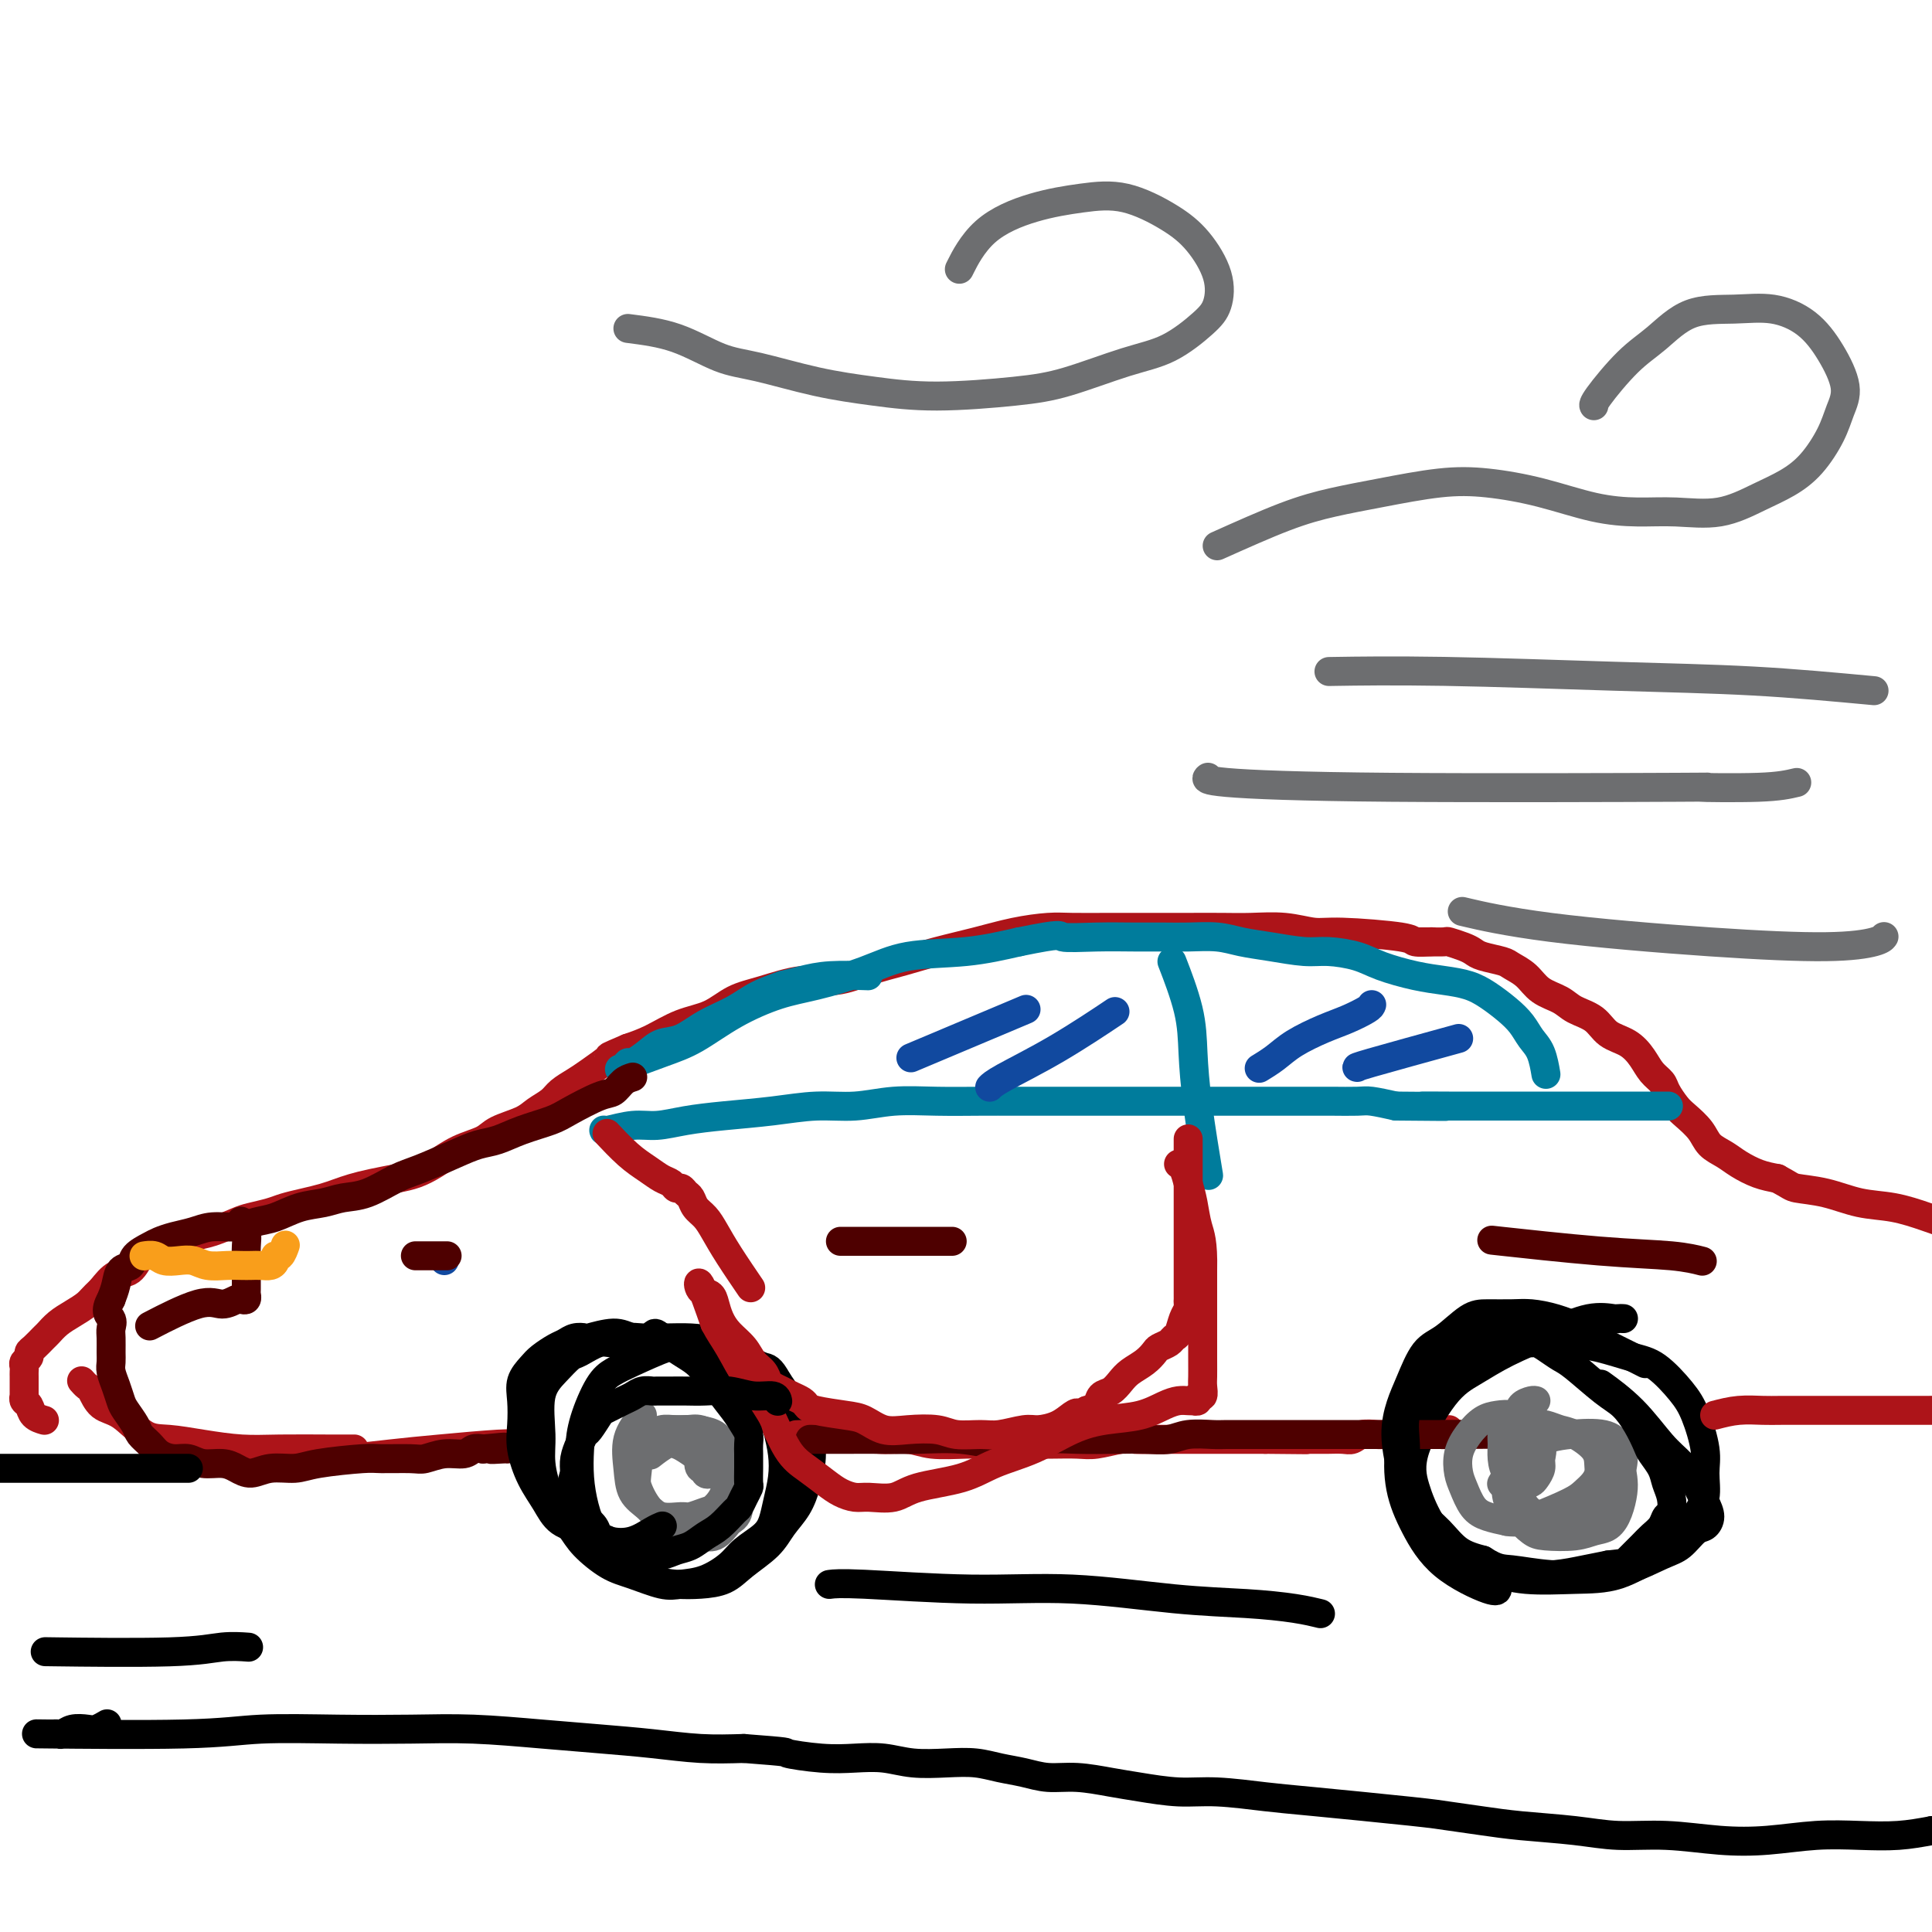 <svg viewBox='0 0 400 400' version='1.1' xmlns='http://www.w3.org/2000/svg' xmlns:xlink='http://www.w3.org/1999/xlink'><g fill='none' stroke='#AD1419' stroke-width='6' stroke-linecap='round' stroke-linejoin='round'><path d='M296,195c0.336,-0.022 0.672,-0.043 0,0c-0.672,0.043 -2.351,0.151 -3,0c-0.649,-0.151 -0.269,-0.562 -3,-1c-2.731,-0.438 -8.573,-0.902 -12,-1c-3.427,-0.098 -4.438,0.170 -6,0c-1.562,-0.170 -3.674,-0.778 -6,-1c-2.326,-0.222 -4.867,-0.060 -7,0c-2.133,0.060 -3.859,0.016 -6,0c-2.141,-0.016 -4.699,-0.005 -7,0c-2.301,0.005 -4.346,0.003 -7,0c-2.654,-0.003 -5.918,-0.009 -9,0c-3.082,0.009 -5.981,0.033 -8,0c-2.019,-0.033 -3.157,-0.122 -5,0c-1.843,0.122 -4.392,0.455 -7,1c-2.608,0.545 -5.277,1.303 -8,2c-2.723,0.697 -5.502,1.334 -8,2c-2.498,0.666 -4.715,1.362 -7,2c-2.285,0.638 -4.638,1.220 -7,2c-2.362,0.780 -4.734,1.760 -7,2c-2.266,0.240 -4.425,-0.260 -7,0c-2.575,0.260 -5.566,1.281 -8,2c-2.434,0.719 -4.310,1.137 -6,2c-1.690,0.863 -3.195,2.169 -5,3c-1.805,0.831 -3.909,1.185 -6,2c-2.091,0.815 -4.169,2.090 -6,3c-1.831,0.910 -3.416,1.455 -5,2'/><path d='M130,217c-5.032,2.153 -3.612,1.535 -4,2c-0.388,0.465 -2.583,2.011 -4,3c-1.417,0.989 -2.057,1.420 -3,2c-0.943,0.580 -2.189,1.310 -3,2c-0.811,0.690 -1.188,1.340 -2,2c-0.812,0.660 -2.061,1.331 -3,2c-0.939,0.669 -1.570,1.338 -3,2c-1.430,0.662 -3.660,1.319 -5,2c-1.340,0.681 -1.792,1.387 -3,2c-1.208,0.613 -3.173,1.134 -5,2c-1.827,0.866 -3.518,2.077 -5,3c-1.482,0.923 -2.756,1.557 -4,2c-1.244,0.443 -2.457,0.696 -4,1c-1.543,0.304 -3.416,0.659 -5,1c-1.584,0.341 -2.878,0.669 -4,1c-1.122,0.331 -2.070,0.666 -3,1c-0.930,0.334 -1.842,0.667 -3,1c-1.158,0.333 -2.562,0.666 -4,1c-1.438,0.334 -2.908,0.671 -4,1c-1.092,0.329 -1.804,0.651 -3,1c-1.196,0.349 -2.875,0.723 -4,1c-1.125,0.277 -1.697,0.455 -3,1c-1.303,0.545 -3.337,1.456 -5,2c-1.663,0.544 -2.956,0.721 -4,1c-1.044,0.279 -1.840,0.660 -3,1c-1.160,0.340 -2.684,0.639 -4,1c-1.316,0.361 -2.424,0.785 -3,1c-0.576,0.215 -0.618,0.223 -1,1c-0.382,0.777 -1.103,2.325 -2,3c-0.897,0.675 -1.971,0.479 -3,1c-1.029,0.521 -2.015,1.761 -3,3'/><path d='M21,267c-1.930,1.820 -2.257,2.370 -3,3c-0.743,0.630 -1.904,1.338 -3,2c-1.096,0.662 -2.126,1.276 -3,2c-0.874,0.724 -1.592,1.556 -2,2c-0.408,0.444 -0.505,0.500 -1,1c-0.495,0.500 -1.386,1.443 -2,2c-0.614,0.557 -0.949,0.727 -1,1c-0.051,0.273 0.182,0.651 0,1c-0.182,0.349 -0.781,0.671 -1,1c-0.219,0.329 -0.059,0.666 0,1c0.059,0.334 0.016,0.667 0,1c-0.016,0.333 -0.004,0.667 0,1c0.004,0.333 0.001,0.664 0,1c-0.001,0.336 -0.000,0.678 0,1c0.000,0.322 -0.001,0.625 0,1c0.001,0.375 0.004,0.820 0,1c-0.004,0.180 -0.013,0.093 0,0c0.013,-0.093 0.049,-0.193 0,0c-0.049,0.193 -0.185,0.679 0,1c0.185,0.321 0.689,0.478 1,1c0.311,0.522 0.430,1.410 1,2c0.570,0.590 1.591,0.883 2,1c0.409,0.117 0.204,0.059 0,0'/><path d='M294,195c-0.107,-0.000 -0.213,-0.001 0,0c0.213,0.001 0.746,0.003 1,0c0.254,-0.003 0.228,-0.012 1,0c0.772,0.012 2.340,0.045 3,0c0.660,-0.045 0.411,-0.167 1,0c0.589,0.167 2.016,0.621 3,1c0.984,0.379 1.527,0.681 2,1c0.473,0.319 0.877,0.656 2,1c1.123,0.344 2.965,0.697 4,1c1.035,0.303 1.262,0.557 2,1c0.738,0.443 1.986,1.076 3,2c1.014,0.924 1.792,2.138 3,3c1.208,0.862 2.844,1.371 4,2c1.156,0.629 1.833,1.379 3,2c1.167,0.621 2.826,1.115 4,2c1.174,0.885 1.863,2.163 3,3c1.137,0.837 2.724,1.234 4,2c1.276,0.766 2.243,1.900 3,3c0.757,1.100 1.304,2.167 2,3c0.696,0.833 1.541,1.433 2,2c0.459,0.567 0.531,1.100 1,2c0.469,0.900 1.336,2.166 2,3c0.664,0.834 1.125,1.234 2,2c0.875,0.766 2.166,1.897 3,3c0.834,1.103 1.212,2.180 2,3c0.788,0.820 1.984,1.385 3,2c1.016,0.615 1.850,1.281 3,2c1.150,0.719 2.614,1.491 4,2c1.386,0.509 2.693,0.754 4,1'/><path d='M368,244c2.798,1.505 2.791,1.768 4,2c1.209,0.232 3.632,0.433 6,1c2.368,0.567 4.681,1.499 7,2c2.319,0.501 4.643,0.571 7,1c2.357,0.429 4.747,1.217 7,2c2.253,0.783 4.368,1.560 6,2c1.632,0.440 2.781,0.541 5,1c2.219,0.459 5.510,1.275 8,2c2.490,0.725 4.181,1.357 6,2c1.819,0.643 3.766,1.296 6,2c2.234,0.704 4.755,1.459 7,2c2.245,0.541 4.213,0.869 5,1c0.787,0.131 0.394,0.066 0,0'/><path d='M17,286c-0.093,-0.105 -0.186,-0.210 0,0c0.186,0.210 0.650,0.736 1,1c0.350,0.264 0.587,0.266 1,1c0.413,0.734 1.002,2.199 2,3c0.998,0.801 2.403,0.936 4,2c1.597,1.064 3.384,3.056 5,4c1.616,0.944 3.061,0.842 5,1c1.939,0.158 4.373,0.578 7,1c2.627,0.422 5.447,0.845 8,1c2.553,0.155 4.839,0.042 8,0c3.161,-0.042 7.197,-0.011 10,0c2.803,0.011 4.372,0.003 5,0c0.628,-0.003 0.314,-0.002 0,0'/><path d='M60,302c0.082,-0.002 0.164,-0.004 0,0c-0.164,0.004 -0.575,0.012 0,0c0.575,-0.012 2.135,-0.046 4,0c1.865,0.046 4.034,0.170 7,0c2.966,-0.170 6.728,-0.634 10,-1c3.272,-0.366 6.052,-0.634 10,-1c3.948,-0.366 9.063,-0.829 12,-1c2.937,-0.171 3.696,-0.049 4,0c0.304,0.049 0.152,0.024 0,0'/></g>
<g fill='none' stroke='#000000' stroke-width='6' stroke-linecap='round' stroke-linejoin='round'><path d='M150,277c0.691,-0.104 1.381,-0.208 0,0c-1.381,0.208 -4.834,0.727 -7,1c-2.166,0.273 -3.046,0.301 -5,1c-1.954,0.699 -4.982,2.068 -7,3c-2.018,0.932 -3.025,1.427 -4,2c-0.975,0.573 -1.919,1.226 -3,3c-1.081,1.774 -2.298,4.670 -3,7c-0.702,2.330 -0.887,4.093 -1,6c-0.113,1.907 -0.152,3.959 0,6c0.152,2.041 0.497,4.070 1,6c0.503,1.930 1.165,3.761 2,5c0.835,1.239 1.842,1.888 3,3c1.158,1.112 2.466,2.689 4,4c1.534,1.311 3.294,2.357 5,3c1.706,0.643 3.360,0.882 5,1c1.640,0.118 3.268,0.114 5,0c1.732,-0.114 3.570,-0.339 5,-1c1.430,-0.661 2.452,-1.756 4,-3c1.548,-1.244 3.620,-2.635 5,-4c1.380,-1.365 2.066,-2.704 3,-4c0.934,-1.296 2.116,-2.550 3,-4c0.884,-1.450 1.469,-3.096 2,-5c0.531,-1.904 1.008,-4.067 1,-6c-0.008,-1.933 -0.502,-3.636 -1,-5c-0.498,-1.364 -0.999,-2.390 -2,-4c-1.001,-1.610 -2.500,-3.805 -4,-6'/><path d='M161,286c-1.600,-2.923 -2.100,-2.731 -3,-3c-0.900,-0.269 -2.201,-1.000 -4,-2c-1.799,-1.000 -4.095,-2.269 -6,-3c-1.905,-0.731 -3.420,-0.924 -5,-1c-1.580,-0.076 -3.226,-0.036 -5,0c-1.774,0.036 -3.676,0.069 -5,0c-1.324,-0.069 -2.069,-0.241 -3,0c-0.931,0.241 -2.047,0.896 -3,1c-0.953,0.104 -1.741,-0.342 -3,0c-1.259,0.342 -2.988,1.473 -4,2c-1.012,0.527 -1.305,0.452 -2,1c-0.695,0.548 -1.790,1.719 -3,3c-1.210,1.281 -2.535,2.671 -3,5c-0.465,2.329 -0.068,5.599 0,8c0.068,2.401 -0.191,3.935 0,6c0.191,2.065 0.831,4.660 2,7c1.169,2.340 2.865,4.424 4,6c1.135,1.576 1.709,2.643 3,4c1.291,1.357 3.299,3.003 5,4c1.701,0.997 3.096,1.344 5,2c1.904,0.656 4.318,1.621 6,2c1.682,0.379 2.632,0.173 4,0c1.368,-0.173 3.154,-0.314 5,-1c1.846,-0.686 3.751,-1.918 5,-3c1.249,-1.082 1.841,-2.014 3,-3c1.159,-0.986 2.886,-2.027 4,-3c1.114,-0.973 1.616,-1.880 2,-3c0.384,-1.120 0.649,-2.455 1,-4c0.351,-1.545 0.787,-3.301 1,-5c0.213,-1.699 0.204,-3.343 0,-5c-0.204,-1.657 -0.602,-3.329 -1,-5'/><path d='M161,296c-0.239,-3.560 -1.337,-2.962 -2,-4c-0.663,-1.038 -0.892,-3.714 -2,-5c-1.108,-1.286 -3.095,-1.182 -5,-2c-1.905,-0.818 -3.727,-2.560 -6,-4c-2.273,-1.440 -4.997,-2.580 -6,-3c-1.003,-0.420 -0.287,-0.120 0,0c0.287,0.120 0.143,0.060 0,0'/></g>
<g fill='none' stroke='#AD1419' stroke-width='6' stroke-linecap='round' stroke-linejoin='round'><path d='M166,297c-0.992,0.033 -1.983,0.065 0,0c1.983,-0.065 6.942,-0.228 10,0c3.058,0.228 4.215,0.846 6,1c1.785,0.154 4.198,-0.155 6,0c1.802,0.155 2.992,0.774 5,1c2.008,0.226 4.832,0.061 7,0c2.168,-0.061 3.679,-0.017 5,0c1.321,0.017 2.452,0.005 4,0c1.548,-0.005 3.513,-0.005 5,0c1.487,0.005 2.495,0.015 4,0c1.505,-0.015 3.508,-0.057 5,0c1.492,0.057 2.472,0.211 4,0c1.528,-0.211 3.605,-0.789 5,-1c1.395,-0.211 2.107,-0.057 3,0c0.893,0.057 1.967,0.015 3,0c1.033,-0.015 2.027,-0.004 3,0c0.973,0.004 1.926,0.001 3,0c1.074,-0.001 2.268,-0.000 3,0c0.732,0.000 1.000,0.000 2,0c1.000,-0.000 2.732,-0.000 4,0c1.268,0.000 2.072,0.000 3,0c0.928,-0.000 1.979,-0.000 3,0c1.021,0.000 2.010,0.000 3,0'/><path d='M262,298c15.390,0.155 5.866,0.042 3,0c-2.866,-0.042 0.926,-0.011 3,0c2.074,0.011 2.429,0.004 3,0c0.571,-0.004 1.359,-0.005 2,0c0.641,0.005 1.134,0.015 2,0c0.866,-0.015 2.103,-0.057 3,0c0.897,0.057 1.452,0.211 2,0c0.548,-0.211 1.087,-0.789 2,-1c0.913,-0.211 2.199,-0.057 3,0c0.801,0.057 1.118,0.015 2,0c0.882,-0.015 2.331,-0.003 3,0c0.669,0.003 0.558,-0.003 1,0c0.442,0.003 1.435,0.015 2,0c0.565,-0.015 0.701,-0.057 1,0c0.299,0.057 0.760,0.211 1,0c0.240,-0.211 0.260,-0.789 1,-1c0.740,-0.211 2.199,-0.057 3,0c0.801,0.057 0.943,0.016 1,0c0.057,-0.016 0.028,-0.008 0,0'/></g>
<g fill='none' stroke='#000000' stroke-width='6' stroke-linecap='round' stroke-linejoin='round'><path d='M336,273c0.110,0.005 0.221,0.009 0,0c-0.221,-0.009 -0.773,-0.033 -1,0c-0.227,0.033 -0.128,0.123 -1,0c-0.872,-0.123 -2.716,-0.458 -5,0c-2.284,0.458 -5.009,1.709 -8,3c-2.991,1.291 -6.250,2.622 -9,4c-2.750,1.378 -4.992,2.803 -7,4c-2.008,1.197 -3.782,2.164 -6,5c-2.218,2.836 -4.879,7.540 -6,11c-1.121,3.460 -0.703,5.677 0,8c0.703,2.323 1.689,4.752 3,7c1.311,2.248 2.945,4.315 5,6c2.055,1.685 4.530,2.988 7,4c2.470,1.012 4.933,1.732 8,2c3.067,0.268 6.736,0.084 10,0c3.264,-0.084 6.122,-0.068 9,-1c2.878,-0.932 5.776,-2.811 8,-4c2.224,-1.189 3.774,-1.687 5,-3c1.226,-1.313 2.127,-3.443 3,-5c0.873,-1.557 1.719,-2.543 2,-4c0.281,-1.457 -0.003,-3.385 0,-5c0.003,-1.615 0.293,-2.918 0,-5c-0.293,-2.082 -1.167,-4.943 -2,-7c-0.833,-2.057 -1.624,-3.311 -3,-5c-1.376,-1.689 -3.338,-3.812 -5,-5c-1.662,-1.188 -3.023,-1.442 -5,-2c-1.977,-0.558 -4.571,-1.419 -7,-2c-2.429,-0.581 -4.694,-0.880 -7,-1c-2.306,-0.120 -4.653,-0.060 -7,0'/><path d='M317,278c-5.266,-0.412 -5.432,1.057 -7,2c-1.568,0.943 -4.538,1.359 -7,2c-2.462,0.641 -4.418,1.508 -6,3c-1.582,1.492 -2.792,3.608 -4,6c-1.208,2.392 -2.415,5.059 -3,8c-0.585,2.941 -0.549,6.158 0,9c0.549,2.842 1.611,5.311 3,8c1.389,2.689 3.104,5.597 6,8c2.896,2.403 6.972,4.301 9,5c2.028,0.699 2.008,0.200 2,0c-0.008,-0.200 -0.004,-0.100 0,0'/></g>
<g fill='none' stroke='#AD1419' stroke-width='6' stroke-linecap='round' stroke-linejoin='round'><path d='M355,293c1.619,-0.423 3.238,-0.845 5,-1c1.762,-0.155 3.665,-0.041 5,0c1.335,0.041 2.100,0.011 4,0c1.900,-0.011 4.936,-0.002 8,0c3.064,0.002 6.157,-0.003 10,0c3.843,0.003 8.436,0.015 12,0c3.564,-0.015 6.100,-0.055 11,0c4.900,0.055 12.165,0.207 18,0c5.835,-0.207 10.238,-0.773 12,-1c1.762,-0.227 0.881,-0.113 0,0'/></g>
<g fill='none' stroke='#007C9C' stroke-width='6' stroke-linecap='round' stroke-linejoin='round'><path d='M243,200c-0.313,-0.808 -0.626,-1.615 0,0c0.626,1.615 2.193,5.654 3,9c0.807,3.346 0.856,6.000 1,9c0.144,3.000 0.385,6.346 1,11c0.615,4.654 1.604,10.615 2,13c0.396,2.385 0.198,1.192 0,0'/><path d='M125,234c-0.002,0.009 -0.004,0.017 0,0c0.004,-0.017 0.014,-0.060 0,0c-0.014,0.060 -0.052,0.223 1,0c1.052,-0.223 3.194,-0.833 5,-1c1.806,-0.167 3.274,0.109 5,0c1.726,-0.109 3.708,-0.603 6,-1c2.292,-0.397 4.892,-0.699 8,-1c3.108,-0.301 6.722,-0.603 10,-1c3.278,-0.397 6.220,-0.891 9,-1c2.780,-0.109 5.399,0.167 8,0c2.601,-0.167 5.185,-0.777 8,-1c2.815,-0.223 5.861,-0.060 9,0c3.139,0.060 6.372,0.016 9,0c2.628,-0.016 4.651,-0.004 7,0c2.349,0.004 5.023,0.001 7,0c1.977,-0.001 3.258,-0.000 6,0c2.742,0.000 6.945,0.000 10,0c3.055,-0.000 4.962,-0.000 7,0c2.038,0.000 4.208,0.000 6,0c1.792,-0.000 3.208,0.000 5,0c1.792,-0.000 3.961,-0.000 6,0c2.039,0.000 3.946,0.000 6,0c2.054,-0.000 4.253,-0.001 6,0c1.747,0.001 3.043,0.003 4,0c0.957,-0.003 1.576,-0.011 3,0c1.424,0.011 3.653,0.041 5,0c1.347,-0.041 1.814,-0.155 3,0c1.186,0.155 3.093,0.577 5,1'/><path d='M289,229c17.179,0.155 8.125,0.041 6,0c-2.125,-0.041 2.679,-0.011 5,0c2.321,0.011 2.161,0.003 3,0c0.839,-0.003 2.678,-0.001 4,0c1.322,0.001 2.128,0.000 3,0c0.872,-0.000 1.812,-0.000 3,0c1.188,0.000 2.625,0.000 4,0c1.375,-0.000 2.689,-0.000 4,0c1.311,0.000 2.620,0.000 4,0c1.380,-0.000 2.832,-0.000 4,0c1.168,0.000 2.051,0.000 3,0c0.949,-0.000 1.964,-0.000 3,0c1.036,0.000 2.092,0.000 3,0c0.908,-0.000 1.668,-0.000 3,0c1.332,0.000 3.238,0.000 4,0c0.762,-0.000 0.381,-0.000 0,0'/><path d='M179,202c0.646,0.021 1.291,0.043 0,0c-1.291,-0.043 -4.519,-0.150 -7,0c-2.481,0.150 -4.216,0.557 -6,1c-1.784,0.443 -3.617,0.922 -4,1c-0.383,0.078 0.684,-0.245 0,0c-0.684,0.245 -3.121,1.059 -5,2c-1.879,0.941 -3.202,2.009 -5,3c-1.798,0.991 -4.072,1.905 -6,3c-1.928,1.095 -3.511,2.369 -5,3c-1.489,0.631 -2.884,0.617 -4,1c-1.116,0.383 -1.952,1.163 -3,2c-1.048,0.837 -2.309,1.732 -3,2c-0.691,0.268 -0.813,-0.089 -1,0c-0.187,0.089 -0.437,0.625 -1,1c-0.563,0.375 -1.437,0.588 0,0c1.437,-0.588 5.184,-1.977 8,-3c2.816,-1.023 4.701,-1.680 7,-3c2.299,-1.320 5.011,-3.303 8,-5c2.989,-1.697 6.255,-3.108 9,-4c2.745,-0.892 4.967,-1.264 8,-2c3.033,-0.736 6.875,-1.837 10,-3c3.125,-1.163 5.534,-2.390 9,-3c3.466,-0.610 7.990,-0.603 12,-1c4.010,-0.397 7.505,-1.199 11,-2'/><path d='M211,195c9.457,-1.928 8.099,-1.248 9,-1c0.901,0.248 4.060,0.066 7,0c2.940,-0.066 5.660,-0.015 8,0c2.340,0.015 4.300,-0.007 6,0c1.700,0.007 3.140,0.044 5,0c1.860,-0.044 4.140,-0.170 6,0c1.860,0.170 3.298,0.636 5,1c1.702,0.364 3.667,0.625 6,1c2.333,0.375 5.035,0.864 7,1c1.965,0.136 3.192,-0.080 5,0c1.808,0.080 4.195,0.454 6,1c1.805,0.546 3.028,1.262 5,2c1.972,0.738 4.695,1.499 7,2c2.305,0.501 4.193,0.742 6,1c1.807,0.258 3.534,0.534 5,1c1.466,0.466 2.673,1.123 4,2c1.327,0.877 2.776,1.973 4,3c1.224,1.027 2.223,1.985 3,3c0.777,1.015 1.332,2.086 2,3c0.668,0.914 1.449,1.669 2,3c0.551,1.331 0.872,3.237 1,4c0.128,0.763 0.064,0.381 0,0'/></g>
<g fill='none' stroke='#4E0000' stroke-width='6' stroke-linecap='round' stroke-linejoin='round'><path d='M131,223c-0.667,0.206 -1.334,0.411 -2,1c-0.666,0.589 -1.332,1.561 -2,2c-0.668,0.439 -1.340,0.345 -3,1c-1.660,0.655 -4.309,2.059 -6,3c-1.691,0.941 -2.424,1.420 -4,2c-1.576,0.580 -3.996,1.262 -6,2c-2.004,0.738 -3.591,1.533 -5,2c-1.409,0.467 -2.641,0.605 -4,1c-1.359,0.395 -2.846,1.047 -5,2c-2.154,0.953 -4.977,2.206 -7,3c-2.023,0.794 -3.247,1.129 -5,2c-1.753,0.871 -4.037,2.279 -6,3c-1.963,0.721 -3.606,0.756 -5,1c-1.394,0.244 -2.538,0.696 -4,1c-1.462,0.304 -3.241,0.459 -5,1c-1.759,0.541 -3.499,1.469 -5,2c-1.501,0.531 -2.765,0.667 -4,1c-1.235,0.333 -2.442,0.863 -4,1c-1.558,0.137 -3.466,-0.119 -5,0c-1.534,0.119 -2.695,0.612 -4,1c-1.305,0.388 -2.754,0.671 -4,1c-1.246,0.329 -2.288,0.702 -3,1c-0.712,0.298 -1.094,0.519 -2,1c-0.906,0.481 -2.337,1.220 -3,2c-0.663,0.780 -0.559,1.601 -1,2c-0.441,0.399 -1.426,0.377 -2,1c-0.574,0.623 -0.735,1.892 -1,3c-0.265,1.108 -0.632,2.054 -1,3'/><path d='M23,269c-1.547,2.662 -0.414,3.318 0,4c0.414,0.682 0.110,1.389 0,2c-0.110,0.611 -0.027,1.125 0,2c0.027,0.875 -0.004,2.111 0,3c0.004,0.889 0.041,1.430 0,2c-0.041,0.570 -0.162,1.168 0,2c0.162,0.832 0.606,1.900 1,3c0.394,1.100 0.739,2.234 1,3c0.261,0.766 0.439,1.164 1,2c0.561,0.836 1.504,2.109 2,3c0.496,0.891 0.545,1.401 1,2c0.455,0.599 1.317,1.289 2,2c0.683,0.711 1.187,1.444 2,2c0.813,0.556 1.936,0.936 3,1c1.064,0.064 2.069,-0.188 3,0c0.931,0.188 1.787,0.817 3,1c1.213,0.183 2.782,-0.080 4,0c1.218,0.080 2.084,0.502 3,1c0.916,0.498 1.881,1.072 3,1c1.119,-0.072 2.393,-0.790 4,-1c1.607,-0.210 3.547,0.087 5,0c1.453,-0.087 2.418,-0.558 5,-1c2.582,-0.442 6.780,-0.854 9,-1c2.220,-0.146 2.461,-0.024 4,0c1.539,0.024 4.376,-0.050 6,0c1.624,0.050 2.035,0.223 3,0c0.965,-0.223 2.486,-0.843 4,-1c1.514,-0.157 3.023,0.150 4,0c0.977,-0.150 1.422,-0.757 2,-1c0.578,-0.243 1.289,-0.121 2,0'/><path d='M100,300c7.774,-0.774 3.207,-0.207 2,0c-1.207,0.207 0.944,0.056 2,0c1.056,-0.056 1.016,-0.016 1,0c-0.016,0.016 -0.008,0.008 0,0'/><path d='M168,298c0.098,-0.000 0.197,-0.000 0,0c-0.197,0.000 -0.689,0.000 0,0c0.689,-0.000 2.558,-0.001 4,0c1.442,0.001 2.455,0.005 4,0c1.545,-0.005 3.621,-0.019 6,0c2.379,0.019 5.060,0.072 8,0c2.940,-0.072 6.140,-0.268 9,0c2.860,0.268 5.380,1.000 8,1c2.620,0.000 5.341,-0.731 8,-1c2.659,-0.269 5.255,-0.076 8,0c2.745,0.076 5.638,0.034 8,0c2.362,-0.034 4.192,-0.062 6,0c1.808,0.062 3.595,0.213 5,0c1.405,-0.213 2.427,-0.789 4,-1c1.573,-0.211 3.698,-0.057 5,0c1.302,0.057 1.782,0.015 3,0c1.218,-0.015 3.175,-0.004 5,0c1.825,0.004 3.518,0.001 5,0c1.482,-0.001 2.755,-0.000 4,0c1.245,0.000 2.463,0.000 4,0c1.537,-0.000 3.392,-0.000 5,0c1.608,0.000 2.970,0.000 4,0c1.030,-0.000 1.729,-0.000 3,0c1.271,0.000 3.113,0.000 5,0c1.887,-0.000 3.818,-0.000 5,0c1.182,0.000 1.615,0.000 2,0c0.385,-0.000 0.722,-0.000 1,0c0.278,0.000 0.498,0.000 1,0c0.502,-0.000 1.286,-0.000 2,0c0.714,0.000 1.357,0.000 2,0'/><path d='M302,297c20.844,-0.156 5.956,-0.044 0,0c-5.956,0.044 -2.978,0.022 0,0'/><path d='M50,253c-0.113,-0.156 -0.226,-0.313 0,0c0.226,0.313 0.793,1.095 1,2c0.207,0.905 0.056,1.934 0,3c-0.056,1.066 -0.015,2.171 0,3c0.015,0.829 0.004,1.384 0,2c-0.004,0.616 -0.000,1.293 0,2c0.000,0.707 -0.003,1.444 0,2c0.003,0.556 0.014,0.932 0,1c-0.014,0.068 -0.051,-0.173 0,0c0.051,0.173 0.190,0.760 0,1c-0.190,0.240 -0.707,0.132 -1,0c-0.293,-0.132 -0.360,-0.287 -1,0c-0.640,0.287 -1.852,1.015 -3,1c-1.148,-0.015 -2.232,-0.773 -5,0c-2.768,0.773 -7.219,3.078 -9,4c-1.781,0.922 -0.890,0.461 0,0'/></g>
<g fill='none' stroke='#F99E1B' stroke-width='6' stroke-linecap='round' stroke-linejoin='round'><path d='M59,258c-0.022,0.062 -0.044,0.125 0,0c0.044,-0.125 0.153,-0.436 0,0c-0.153,0.436 -0.569,1.619 -1,2c-0.431,0.381 -0.878,-0.042 -1,0c-0.122,0.042 0.081,0.547 0,1c-0.081,0.453 -0.446,0.853 -1,1c-0.554,0.147 -1.296,0.040 -2,0c-0.704,-0.040 -1.371,-0.015 -2,0c-0.629,0.015 -1.221,0.018 -2,0c-0.779,-0.018 -1.746,-0.056 -3,0c-1.254,0.056 -2.797,0.207 -4,0c-1.203,-0.207 -2.067,-0.774 -3,-1c-0.933,-0.226 -1.935,-0.113 -3,0c-1.065,0.113 -2.193,0.226 -3,0c-0.807,-0.226 -1.294,-0.792 -2,-1c-0.706,-0.208 -1.630,-0.060 -2,0c-0.370,0.060 -0.185,0.030 0,0'/></g>
<g fill='none' stroke='#6D6E70' stroke-width='6' stroke-linecap='round' stroke-linejoin='round'><path d='M133,293c-1.258,1.565 -2.515,3.131 -3,5c-0.485,1.869 -0.197,4.042 0,6c0.197,1.958 0.303,3.703 1,5c0.697,1.297 1.986,2.148 3,3c1.014,0.852 1.751,1.705 3,2c1.249,0.295 3.008,0.032 4,0c0.992,-0.032 1.218,0.167 2,0c0.782,-0.167 2.119,-0.701 3,-1c0.881,-0.299 1.304,-0.362 2,-1c0.696,-0.638 1.663,-1.851 2,-3c0.337,-1.149 0.043,-2.235 0,-3c-0.043,-0.765 0.167,-1.210 0,-2c-0.167,-0.790 -0.709,-1.925 -1,-3c-0.291,-1.075 -0.332,-2.091 -1,-3c-0.668,-0.909 -1.965,-1.713 -3,-2c-1.035,-0.287 -1.809,-0.059 -3,0c-1.191,0.059 -2.801,-0.050 -4,0c-1.199,0.050 -1.988,0.261 -3,1c-1.012,0.739 -2.248,2.007 -3,3c-0.752,0.993 -1.019,1.710 -1,3c0.019,1.290 0.326,3.154 1,5c0.674,1.846 1.717,3.674 3,5c1.283,1.326 2.808,2.151 4,3c1.192,0.849 2.051,1.722 3,2c0.949,0.278 1.986,-0.041 3,0c1.014,0.041 2.004,0.440 3,0c0.996,-0.440 1.998,-1.720 3,-3'/><path d='M151,315c1.786,-0.934 1.750,-1.769 2,-3c0.250,-1.231 0.784,-2.858 1,-4c0.216,-1.142 0.113,-1.798 0,-3c-0.113,-1.202 -0.235,-2.949 -1,-4c-0.765,-1.051 -2.172,-1.407 -3,-2c-0.828,-0.593 -1.075,-1.423 -2,-2c-0.925,-0.577 -2.528,-0.902 -4,-1c-1.472,-0.098 -2.814,0.031 -4,0c-1.186,-0.031 -2.215,-0.220 -3,0c-0.785,0.220 -1.327,0.851 -2,1c-0.673,0.149 -1.477,-0.184 -2,1c-0.523,1.184 -0.766,3.887 -1,6c-0.234,2.113 -0.459,3.638 0,5c0.459,1.362 1.602,2.563 3,4c1.398,1.437 3.051,3.111 4,4c0.949,0.889 1.196,0.993 2,1c0.804,0.007 2.167,-0.083 3,0c0.833,0.083 1.137,0.338 2,0c0.863,-0.338 2.285,-1.270 3,-2c0.715,-0.730 0.724,-1.259 1,-2c0.276,-0.741 0.821,-1.695 1,-3c0.179,-1.305 -0.008,-2.962 0,-4c0.008,-1.038 0.209,-1.459 0,-2c-0.209,-0.541 -0.830,-1.202 -1,-2c-0.170,-0.798 0.109,-1.731 0,-2c-0.109,-0.269 -0.607,0.127 -1,0c-0.393,-0.127 -0.680,-0.777 -1,-1c-0.320,-0.223 -0.673,-0.018 -1,0c-0.327,0.018 -0.626,-0.149 -1,0c-0.374,0.149 -0.821,0.614 -1,1c-0.179,0.386 -0.089,0.693 0,1'/><path d='M145,302c-0.529,0.777 -0.352,1.720 0,2c0.352,0.280 0.880,-0.103 1,0c0.120,0.103 -0.166,0.694 0,1c0.166,0.306 0.786,0.329 1,0c0.214,-0.329 0.022,-1.009 -1,-2c-1.022,-0.991 -2.873,-2.293 -4,-3c-1.127,-0.707 -1.529,-0.818 -2,-1c-0.471,-0.182 -1.011,-0.434 -2,0c-0.989,0.434 -2.425,1.552 -3,2c-0.575,0.448 -0.287,0.224 0,0'/><path d='M318,290c-0.212,-0.065 -0.425,-0.131 -1,0c-0.575,0.131 -1.513,0.457 -2,1c-0.487,0.543 -0.523,1.303 -1,2c-0.477,0.697 -1.394,1.332 -2,2c-0.606,0.668 -0.902,1.369 -1,2c-0.098,0.631 0.001,1.192 0,2c-0.001,0.808 -0.102,1.862 0,3c0.102,1.138 0.409,2.358 1,3c0.591,0.642 1.468,0.706 2,1c0.532,0.294 0.721,0.819 1,1c0.279,0.181 0.648,0.019 1,0c0.352,-0.019 0.685,0.106 1,0c0.315,-0.106 0.611,-0.444 1,-1c0.389,-0.556 0.870,-1.329 1,-2c0.130,-0.671 -0.089,-1.238 0,-2c0.089,-0.762 0.488,-1.719 0,-3c-0.488,-1.281 -1.863,-2.885 -3,-4c-1.137,-1.115 -2.035,-1.741 -3,-2c-0.965,-0.259 -1.996,-0.151 -3,0c-1.004,0.151 -1.979,0.346 -3,1c-1.021,0.654 -2.086,1.768 -3,3c-0.914,1.232 -1.676,2.582 -2,4c-0.324,1.418 -0.208,2.905 0,4c0.208,1.095 0.509,1.799 1,3c0.491,1.201 1.171,2.900 2,4c0.829,1.100 1.808,1.600 3,2c1.192,0.400 2.596,0.700 4,1'/><path d='M312,315c2.058,0.394 3.704,-0.121 6,-1c2.296,-0.879 5.242,-2.122 7,-3c1.758,-0.878 2.327,-1.393 3,-2c0.673,-0.607 1.450,-1.308 2,-2c0.550,-0.692 0.875,-1.375 1,-2c0.125,-0.625 0.052,-1.190 0,-2c-0.052,-0.810 -0.083,-1.863 -1,-3c-0.917,-1.137 -2.720,-2.356 -4,-3c-1.280,-0.644 -2.038,-0.713 -3,-1c-0.962,-0.287 -2.128,-0.793 -3,-1c-0.872,-0.207 -1.450,-0.114 -2,0c-0.550,0.114 -1.071,0.249 -2,1c-0.929,0.751 -2.268,2.117 -3,4c-0.732,1.883 -0.859,4.284 -1,6c-0.141,1.716 -0.295,2.748 0,4c0.295,1.252 1.040,2.724 2,4c0.960,1.276 2.133,2.354 3,3c0.867,0.646 1.426,0.859 3,1c1.574,0.141 4.163,0.211 6,0c1.837,-0.211 2.923,-0.703 4,-1c1.077,-0.297 2.143,-0.400 3,-1c0.857,-0.600 1.503,-1.697 2,-3c0.497,-1.303 0.846,-2.811 1,-4c0.154,-1.189 0.115,-2.059 0,-3c-0.115,-0.941 -0.306,-1.952 -1,-3c-0.694,-1.048 -1.891,-2.133 -3,-3c-1.109,-0.867 -2.132,-1.517 -3,-2c-0.868,-0.483 -1.583,-0.800 -3,-1c-1.417,-0.200 -3.535,-0.285 -5,0c-1.465,0.285 -2.276,0.938 -3,2c-0.724,1.062 -1.362,2.531 -2,4'/><path d='M316,303c-0.981,1.405 -0.935,1.919 -1,3c-0.065,1.081 -0.243,2.729 0,4c0.243,1.271 0.907,2.165 2,3c1.093,0.835 2.615,1.613 4,2c1.385,0.387 2.634,0.385 4,0c1.366,-0.385 2.850,-1.153 4,-2c1.150,-0.847 1.966,-1.774 3,-3c1.034,-1.226 2.285,-2.753 3,-4c0.715,-1.247 0.893,-2.216 1,-3c0.107,-0.784 0.144,-1.384 0,-2c-0.144,-0.616 -0.468,-1.249 -1,-2c-0.532,-0.751 -1.271,-1.619 -3,-2c-1.729,-0.381 -4.450,-0.273 -7,0c-2.550,0.273 -4.931,0.712 -7,2c-2.069,1.288 -3.826,3.424 -5,5c-1.174,1.576 -1.764,2.593 -2,3c-0.236,0.407 -0.118,0.203 0,0'/></g>
<g fill='none' stroke='#AD1419' stroke-width='6' stroke-linecap='round' stroke-linejoin='round'><path d='M126,235c0.094,0.101 0.189,0.202 0,0c-0.189,-0.202 -0.660,-0.706 0,0c0.660,0.706 2.453,2.624 4,4c1.547,1.376 2.848,2.210 4,3c1.152,0.790 2.154,1.535 3,2c0.846,0.465 1.536,0.648 2,1c0.464,0.352 0.701,0.871 1,1c0.299,0.129 0.661,-0.132 1,0c0.339,0.132 0.657,0.656 1,1c0.343,0.344 0.712,0.508 1,1c0.288,0.492 0.495,1.313 1,2c0.505,0.687 1.309,1.239 2,2c0.691,0.761 1.268,1.730 2,3c0.732,1.270 1.620,2.842 3,5c1.380,2.158 3.251,4.902 4,6c0.749,1.098 0.374,0.549 0,0'/><path d='M246,236c-0.000,0.061 -0.000,0.123 0,0c0.000,-0.123 0.000,-0.429 0,0c-0.000,0.429 -0.000,1.595 0,3c0.000,1.405 0.000,3.050 0,5c-0.000,1.950 -0.000,4.203 0,6c0.000,1.797 0.000,3.136 0,5c-0.000,1.864 -0.000,4.254 0,6c0.000,1.746 0.001,2.849 0,4c-0.001,1.151 -0.003,2.352 0,3c0.003,0.648 0.012,0.745 0,1c-0.012,0.255 -0.045,0.670 0,1c0.045,0.330 0.168,0.575 0,1c-0.168,0.425 -0.626,1.031 -1,2c-0.374,0.969 -0.663,2.300 -1,3c-0.337,0.700 -0.722,0.768 -1,1c-0.278,0.232 -0.448,0.629 -1,1c-0.552,0.371 -1.485,0.718 -2,1c-0.515,0.282 -0.613,0.499 -1,1c-0.387,0.501 -1.063,1.285 -2,2c-0.937,0.715 -2.134,1.361 -3,2c-0.866,0.639 -1.401,1.271 -2,2c-0.599,0.729 -1.264,1.556 -2,2c-0.736,0.444 -1.544,0.504 -2,1c-0.456,0.496 -0.559,1.427 -1,2c-0.441,0.573 -1.221,0.786 -2,1'/><path d='M225,292c-3.675,3.503 -2.361,1.761 -2,1c0.361,-0.761 -0.231,-0.540 -1,0c-0.769,0.540 -1.716,1.398 -3,2c-1.284,0.602 -2.906,0.947 -4,1c-1.094,0.053 -1.658,-0.186 -3,0c-1.342,0.186 -3.460,0.795 -5,1c-1.540,0.205 -2.501,0.004 -4,0c-1.499,-0.004 -3.535,0.188 -5,0c-1.465,-0.188 -2.360,-0.757 -4,-1c-1.640,-0.243 -4.026,-0.159 -6,0c-1.974,0.159 -3.537,0.393 -5,0c-1.463,-0.393 -2.825,-1.415 -4,-2c-1.175,-0.585 -2.163,-0.734 -4,-1c-1.837,-0.266 -4.522,-0.649 -6,-1c-1.478,-0.351 -1.748,-0.672 -2,-1c-0.252,-0.328 -0.488,-0.664 -1,-1c-0.512,-0.336 -1.302,-0.670 -2,-1c-0.698,-0.330 -1.303,-0.654 -2,-1c-0.697,-0.346 -1.484,-0.715 -2,-1c-0.516,-0.285 -0.761,-0.488 -1,-1c-0.239,-0.512 -0.473,-1.333 -1,-2c-0.527,-0.667 -1.346,-1.179 -2,-2c-0.654,-0.821 -1.144,-1.950 -2,-3c-0.856,-1.050 -2.079,-2.020 -3,-3c-0.921,-0.980 -1.541,-1.971 -2,-3c-0.459,-1.029 -0.755,-2.096 -1,-3c-0.245,-0.904 -0.437,-1.644 -1,-2c-0.563,-0.356 -1.498,-0.327 -2,-1c-0.502,-0.673 -0.572,-2.050 0,-1c0.572,1.050 1.786,4.525 3,8'/><path d='M148,274c0.952,1.857 1.832,3.000 3,5c1.168,2.000 2.623,4.857 4,7c1.377,2.143 2.675,3.572 4,6c1.325,2.428 2.676,5.856 4,8c1.324,2.144 2.621,3.005 4,4c1.379,0.995 2.841,2.125 4,3c1.159,0.875 2.017,1.496 3,2c0.983,0.504 2.092,0.890 3,1c0.908,0.110 1.615,-0.057 3,0c1.385,0.057 3.449,0.337 5,0c1.551,-0.337 2.591,-1.291 5,-2c2.409,-0.709 6.189,-1.174 9,-2c2.811,-0.826 4.652,-2.013 7,-3c2.348,-0.987 5.202,-1.774 8,-3c2.798,-1.226 5.540,-2.893 8,-4c2.460,-1.107 4.637,-1.656 7,-2c2.363,-0.344 4.910,-0.484 7,-1c2.090,-0.516 3.722,-1.406 5,-2c1.278,-0.594 2.203,-0.890 3,-1c0.797,-0.110 1.466,-0.034 2,0c0.534,0.034 0.931,0.025 1,0c0.069,-0.025 -0.192,-0.065 0,0c0.192,0.065 0.836,0.236 1,0c0.164,-0.236 -0.152,-0.880 0,-1c0.152,-0.120 0.773,0.285 1,0c0.227,-0.285 0.061,-1.259 0,-2c-0.061,-0.741 -0.016,-1.250 0,-2c0.016,-0.750 0.004,-1.740 0,-4c-0.004,-2.260 -0.001,-5.788 0,-9c0.001,-3.212 0.001,-6.106 0,-9'/><path d='M249,263c0.131,-5.965 -0.543,-7.378 -1,-9c-0.457,-1.622 -0.697,-3.454 -1,-5c-0.303,-1.546 -0.669,-2.806 -1,-4c-0.331,-1.194 -0.628,-2.321 -1,-3c-0.372,-0.679 -0.821,-0.908 -1,-1c-0.179,-0.092 -0.090,-0.046 0,0'/></g>
<g fill='none' stroke='#000000' stroke-width='6' stroke-linecap='round' stroke-linejoin='round'><path d='M39,304c-1.462,0.000 -2.923,0.000 -4,0c-1.077,0.000 -1.768,0.000 -2,0c-0.232,0.000 -0.004,0.000 -3,0c-2.996,0.000 -9.215,0.000 -13,0c-3.785,0.000 -5.134,0.000 -8,0c-2.866,0.000 -7.247,0.000 -9,0c-1.753,0.000 -0.876,0.000 0,0'/><path d='M22,357c-0.050,0.030 -0.100,0.060 0,0c0.100,-0.060 0.349,-0.208 0,0c-0.349,0.208 -1.298,0.774 -2,1c-0.702,0.226 -1.159,0.113 -2,0c-0.841,-0.113 -2.066,-0.226 -3,0c-0.934,0.226 -1.576,0.793 -2,1c-0.424,0.207 -0.629,0.056 -1,0c-0.371,-0.056 -0.909,-0.015 -1,0c-0.091,0.015 0.265,0.005 0,0c-0.265,-0.005 -1.150,-0.005 -1,0c0.150,0.005 1.334,0.015 0,0c-1.334,-0.015 -5.188,-0.056 0,0c5.188,0.056 19.416,0.210 28,0c8.584,-0.210 11.523,-0.785 16,-1c4.477,-0.215 10.493,-0.069 16,0c5.507,0.069 10.507,0.060 15,0c4.493,-0.060 8.481,-0.170 13,0c4.519,0.170 9.570,0.620 14,1c4.430,0.380 8.239,0.689 12,1c3.761,0.311 7.474,0.622 11,1c3.526,0.378 6.865,0.822 10,1c3.135,0.178 6.068,0.089 9,0'/><path d='M154,362c10.370,0.786 8.294,0.750 9,1c0.706,0.250 4.193,0.785 7,1c2.807,0.215 4.935,0.109 7,0c2.065,-0.109 4.067,-0.222 6,0c1.933,0.222 3.797,0.780 6,1c2.203,0.220 4.744,0.101 7,0c2.256,-0.101 4.225,-0.186 6,0c1.775,0.186 3.355,0.641 5,1c1.645,0.359 3.353,0.621 5,1c1.647,0.379 3.233,0.876 5,1c1.767,0.124 3.717,-0.125 6,0c2.283,0.125 4.900,0.625 7,1c2.100,0.375 3.685,0.624 6,1c2.315,0.376 5.361,0.878 8,1c2.639,0.122 4.870,-0.136 8,0c3.130,0.136 7.157,0.666 10,1c2.843,0.334 4.502,0.471 10,1c5.498,0.529 14.835,1.451 20,2c5.165,0.549 6.159,0.726 8,1c1.841,0.274 4.529,0.647 7,1c2.471,0.353 4.727,0.687 8,1c3.273,0.313 7.565,0.607 11,1c3.435,0.393 6.015,0.886 9,1c2.985,0.114 6.375,-0.152 10,0c3.625,0.152 7.486,0.721 11,1c3.514,0.279 6.682,0.268 10,0c3.318,-0.268 6.786,-0.794 10,-1c3.214,-0.206 6.173,-0.094 9,0c2.827,0.094 5.522,0.170 8,0c2.478,-0.170 4.739,-0.585 7,-1'/><path d='M400,379c11.089,-0.106 6.312,0.130 6,0c-0.312,-0.130 3.843,-0.627 7,-1c3.157,-0.373 5.318,-0.622 8,-1c2.682,-0.378 5.885,-0.885 9,-1c3.115,-0.115 6.143,0.162 9,0c2.857,-0.162 5.545,-0.762 8,-1c2.455,-0.238 4.679,-0.115 8,0c3.321,0.115 7.740,0.223 12,0c4.260,-0.223 8.360,-0.778 10,-1c1.640,-0.222 0.820,-0.111 0,0'/><path d='M273,334c0.348,0.087 0.696,0.173 0,0c-0.696,-0.173 -2.437,-0.606 -5,-1c-2.563,-0.394 -5.949,-0.750 -10,-1c-4.051,-0.250 -8.767,-0.393 -15,-1c-6.233,-0.607 -13.982,-1.679 -21,-2c-7.018,-0.321 -13.304,0.110 -21,0c-7.696,-0.110 -16.803,-0.760 -22,-1c-5.197,-0.240 -6.485,-0.068 -7,0c-0.515,0.068 -0.258,0.034 0,0'/><path d='M51,341c0.416,0.030 0.833,0.061 0,0c-0.833,-0.061 -2.914,-0.212 -5,0c-2.086,0.212 -4.177,0.788 -11,1c-6.823,0.212 -18.378,0.061 -23,0c-4.622,-0.061 -2.311,-0.030 0,0'/></g>
<g fill='none' stroke='#6D6E70' stroke-width='6' stroke-linecap='round' stroke-linejoin='round'><path d='M388,143c-8.167,-0.762 -16.335,-1.525 -25,-2c-8.665,-0.475 -17.828,-0.663 -29,-1c-11.172,-0.337 -24.354,-0.821 -35,-1c-10.646,-0.179 -18.756,-0.051 -22,0c-3.244,0.051 -1.622,0.026 0,0'/><path d='M372,162c-1.766,0.421 -3.532,0.842 -8,1c-4.468,0.158 -11.638,0.053 -12,0c-0.362,-0.053 6.085,-0.053 -5,0c-11.085,0.053 -39.703,0.158 -59,0c-19.297,-0.158 -29.272,-0.581 -34,-1c-4.728,-0.419 -4.208,-0.834 -4,-1c0.208,-0.166 0.104,-0.083 0,0'/><path d='M390,194c0.056,-0.080 0.112,-0.159 0,0c-0.112,0.159 -0.393,0.557 -2,1c-1.607,0.443 -4.541,0.931 -10,1c-5.459,0.069 -13.443,-0.280 -24,-1c-10.557,-0.720 -23.689,-1.809 -33,-3c-9.311,-1.191 -14.803,-2.483 -17,-3c-2.197,-0.517 -1.098,-0.258 0,0'/><path d='M130,68c3.373,0.432 6.746,0.865 10,2c3.254,1.135 6.388,2.974 9,4c2.612,1.026 4.702,1.239 8,2c3.298,0.761 7.804,2.070 12,3c4.196,0.930 8.083,1.479 12,2c3.917,0.521 7.865,1.012 13,1c5.135,-0.012 11.459,-0.527 16,-1c4.541,-0.473 7.301,-0.904 11,-2c3.699,-1.096 8.339,-2.856 12,-4c3.661,-1.144 6.343,-1.670 9,-3c2.657,-1.330 5.289,-3.464 7,-5c1.711,-1.536 2.502,-2.475 3,-4c0.498,-1.525 0.703,-3.635 0,-6c-0.703,-2.365 -2.315,-4.983 -4,-7c-1.685,-2.017 -3.443,-3.432 -6,-5c-2.557,-1.568 -5.912,-3.288 -9,-4c-3.088,-0.712 -5.910,-0.417 -9,0c-3.090,0.417 -6.447,0.957 -10,2c-3.553,1.043 -7.303,2.588 -10,5c-2.697,2.412 -4.342,5.689 -5,7c-0.658,1.311 -0.329,0.655 0,0'/><path d='M252,113c5.007,-2.241 10.015,-4.483 14,-6c3.985,-1.517 6.949,-2.311 10,-3c3.051,-0.689 6.189,-1.274 10,-2c3.811,-0.726 8.295,-1.592 12,-2c3.705,-0.408 6.630,-0.359 10,0c3.370,0.359 7.185,1.027 11,2c3.815,0.973 7.628,2.252 11,3c3.372,0.748 6.302,0.966 9,1c2.698,0.034 5.165,-0.116 8,0c2.835,0.116 6.037,0.500 9,0c2.963,-0.500 5.686,-1.883 8,-3c2.314,-1.117 4.220,-1.969 6,-3c1.780,-1.031 3.436,-2.241 5,-4c1.564,-1.759 3.036,-4.067 4,-6c0.964,-1.933 1.419,-3.492 2,-5c0.581,-1.508 1.289,-2.964 1,-5c-0.289,-2.036 -1.576,-4.651 -3,-7c-1.424,-2.349 -2.984,-4.432 -5,-6c-2.016,-1.568 -4.487,-2.622 -7,-3c-2.513,-0.378 -5.070,-0.081 -8,0c-2.930,0.081 -6.235,-0.055 -9,1c-2.765,1.055 -4.989,3.302 -7,5c-2.011,1.698 -3.807,2.847 -6,5c-2.193,2.153 -4.783,5.310 -6,7c-1.217,1.690 -1.062,1.911 -1,2c0.062,0.089 0.031,0.044 0,0'/></g>
<g fill='none' stroke='#11499F' stroke-width='6' stroke-linecap='round' stroke-linejoin='round'><path d='M210,210c2.111,-0.889 4.222,-1.778 0,0c-4.222,1.778 -14.778,6.222 -19,8c-4.222,1.778 -2.111,0.889 0,0'/><path d='M230,210c-0.251,0.168 -0.502,0.336 0,0c0.502,-0.336 1.756,-1.176 0,0c-1.756,1.176 -6.522,4.367 -11,7c-4.478,2.633 -8.667,4.709 -11,6c-2.333,1.291 -2.809,1.797 -3,2c-0.191,0.203 -0.095,0.101 0,0'/><path d='M284,208c-0.080,0.238 -0.159,0.476 -1,1c-0.841,0.524 -2.443,1.335 -4,2c-1.557,0.665 -3.069,1.184 -5,2c-1.931,0.816 -4.280,1.930 -6,3c-1.720,1.070 -2.809,2.096 -4,3c-1.191,0.904 -2.483,1.687 -3,2c-0.517,0.313 -0.258,0.157 0,0'/><path d='M302,215c-7.267,2.000 -14.533,4.000 -18,5c-3.467,1.000 -3.133,1.000 -3,1c0.133,0.000 0.067,0.000 0,0'/><path d='M92,261c0.000,0.000 0.000,0.000 0,0c0.000,0.000 0.000,0.000 0,0c0.000,0.000 0.000,0.000 0,0'/></g>
<g fill='none' stroke='#4E0000' stroke-width='6' stroke-linecap='round' stroke-linejoin='round'><path d='M86,260c2.500,0.000 5.000,0.000 6,0c1.000,0.000 0.500,0.000 0,0'/><path d='M174,257c8.111,0.000 16.222,0.000 20,0c3.778,0.000 3.222,0.000 3,0c-0.222,0.000 -0.111,0.000 0,0'/><path d='M311,257c-1.858,-0.204 -3.716,-0.408 0,0c3.716,0.408 13.006,1.429 20,2c6.994,0.571 11.691,0.692 15,1c3.309,0.308 5.231,0.802 6,1c0.769,0.198 0.384,0.099 0,0'/></g>
<g fill='none' stroke='#000000' stroke-width='6' stroke-linecap='round' stroke-linejoin='round'><path d='M161,290c-0.006,-0.033 -0.013,-0.065 0,0c0.013,0.065 0.044,0.228 0,0c-0.044,-0.228 -0.164,-0.846 -1,-1c-0.836,-0.154 -2.389,0.155 -4,0c-1.611,-0.155 -3.281,-0.774 -5,-1c-1.719,-0.226 -3.487,-0.061 -5,0c-1.513,0.061 -2.772,0.016 -4,0c-1.228,-0.016 -2.426,-0.005 -3,0c-0.574,0.005 -0.524,0.004 -1,0c-0.476,-0.004 -1.479,-0.012 -2,0c-0.521,0.012 -0.562,0.045 -1,0c-0.438,-0.045 -1.273,-0.166 -2,0c-0.727,0.166 -1.345,0.620 -2,1c-0.655,0.380 -1.345,0.687 -2,1c-0.655,0.313 -1.275,0.632 -2,1c-0.725,0.368 -1.556,0.783 -2,1c-0.444,0.217 -0.501,0.235 -1,1c-0.499,0.765 -1.440,2.277 -2,3c-0.560,0.723 -0.738,0.658 -1,1c-0.262,0.342 -0.609,1.092 -1,2c-0.391,0.908 -0.826,1.974 -1,3c-0.174,1.026 -0.087,2.013 0,3'/><path d='M119,305c-0.914,2.385 -0.200,1.846 0,2c0.200,0.154 -0.116,1.001 0,2c0.116,0.999 0.663,2.151 1,3c0.337,0.849 0.463,1.397 1,2c0.537,0.603 1.487,1.261 2,2c0.513,0.739 0.591,1.558 1,2c0.409,0.442 1.148,0.508 2,1c0.852,0.492 1.817,1.412 3,2c1.183,0.588 2.585,0.845 4,1c1.415,0.155 2.843,0.209 4,0c1.157,-0.209 2.044,-0.679 3,-1c0.956,-0.321 1.982,-0.491 3,-1c1.018,-0.509 2.027,-1.357 3,-2c0.973,-0.643 1.911,-1.079 3,-2c1.089,-0.921 2.330,-2.325 3,-3c0.670,-0.675 0.768,-0.620 1,-1c0.232,-0.380 0.598,-1.194 1,-2c0.402,-0.806 0.840,-1.605 1,-2c0.160,-0.395 0.044,-0.385 0,-1c-0.044,-0.615 -0.014,-1.855 0,-3c0.014,-1.145 0.013,-2.195 0,-3c-0.013,-0.805 -0.039,-1.364 0,-2c0.039,-0.636 0.142,-1.350 0,-2c-0.142,-0.650 -0.527,-1.238 -1,-2c-0.473,-0.762 -1.032,-1.699 -2,-3c-0.968,-1.301 -2.345,-2.968 -3,-4c-0.655,-1.032 -0.587,-1.431 -1,-2c-0.413,-0.569 -1.307,-1.307 -2,-2c-0.693,-0.693 -1.187,-1.340 -2,-2c-0.813,-0.660 -1.947,-1.331 -3,-2c-1.053,-0.669 -2.027,-1.334 -3,-2'/><path d='M138,278c-3.111,-3.186 -2.387,-1.652 -3,-1c-0.613,0.652 -2.562,0.423 -4,0c-1.438,-0.423 -2.363,-1.038 -4,-1c-1.637,0.038 -3.985,0.730 -5,1c-1.015,0.270 -0.699,0.117 -1,0c-0.301,-0.117 -1.221,-0.198 -2,0c-0.779,0.198 -1.418,0.674 -2,1c-0.582,0.326 -1.109,0.501 -2,1c-0.891,0.499 -2.147,1.322 -3,2c-0.853,0.678 -1.302,1.211 -2,2c-0.698,0.789 -1.646,1.834 -2,3c-0.354,1.166 -0.114,2.453 0,4c0.114,1.547 0.101,3.352 0,5c-0.101,1.648 -0.289,3.137 0,5c0.289,1.863 1.055,4.100 2,6c0.945,1.900 2.069,3.463 3,5c0.931,1.537 1.670,3.046 3,4c1.330,0.954 3.250,1.352 5,2c1.750,0.648 3.331,1.547 5,2c1.669,0.453 3.427,0.462 5,0c1.573,-0.462 2.962,-1.394 4,-2c1.038,-0.606 1.725,-0.888 2,-1c0.275,-0.112 0.137,-0.056 0,0'/><path d='M340,282c0.574,0.292 1.148,0.583 0,0c-1.148,-0.583 -4.019,-2.041 -6,-3c-1.981,-0.959 -3.074,-1.420 -4,-2c-0.926,-0.580 -1.686,-1.280 -3,-2c-1.314,-0.720 -3.182,-1.461 -5,-2c-1.818,-0.539 -3.585,-0.877 -5,-1c-1.415,-0.123 -2.479,-0.030 -4,0c-1.521,0.030 -3.499,-0.001 -5,0c-1.501,0.001 -2.524,0.035 -4,1c-1.476,0.965 -3.405,2.860 -5,4c-1.595,1.140 -2.855,1.525 -4,3c-1.145,1.475 -2.174,4.039 -3,6c-0.826,1.961 -1.450,3.317 -2,5c-0.550,1.683 -1.025,3.693 -1,6c0.025,2.307 0.550,4.911 1,7c0.450,2.089 0.824,3.662 1,5c0.176,1.338 0.153,2.442 1,4c0.847,1.558 2.563,3.570 4,5c1.437,1.430 2.595,2.279 4,3c1.405,0.721 3.057,1.315 5,2c1.943,0.685 4.178,1.463 6,2c1.822,0.537 3.231,0.835 5,1c1.769,0.165 3.899,0.198 6,0c2.101,-0.198 4.172,-0.628 6,-1c1.828,-0.372 3.414,-0.686 5,-1'/><path d='M333,324c3.379,-0.380 3.325,-0.330 4,-1c0.675,-0.670 2.079,-2.062 3,-3c0.921,-0.938 1.358,-1.423 2,-2c0.642,-0.577 1.489,-1.246 2,-2c0.511,-0.754 0.685,-1.594 1,-2c0.315,-0.406 0.771,-0.378 1,-1c0.229,-0.622 0.231,-1.894 0,-3c-0.231,-1.106 -0.694,-2.045 -1,-3c-0.306,-0.955 -0.455,-1.926 -1,-3c-0.545,-1.074 -1.487,-2.252 -2,-3c-0.513,-0.748 -0.599,-1.065 -1,-2c-0.401,-0.935 -1.118,-2.487 -2,-4c-0.882,-1.513 -1.929,-2.985 -3,-4c-1.071,-1.015 -2.165,-1.572 -4,-3c-1.835,-1.428 -4.410,-3.728 -6,-5c-1.590,-1.272 -2.194,-1.515 -3,-2c-0.806,-0.485 -1.813,-1.211 -3,-2c-1.187,-0.789 -2.555,-1.639 -4,-2c-1.445,-0.361 -2.966,-0.233 -5,0c-2.034,0.233 -4.581,0.569 -6,1c-1.419,0.431 -1.710,0.955 -3,2c-1.290,1.045 -3.577,2.609 -5,4c-1.423,1.391 -1.981,2.609 -3,4c-1.019,1.391 -2.499,2.955 -3,5c-0.501,2.045 -0.022,4.572 0,7c0.022,2.428 -0.414,4.758 0,7c0.414,2.242 1.678,4.395 3,6c1.322,1.605 2.702,2.663 4,4c1.298,1.337 2.514,2.953 4,4c1.486,1.047 3.243,1.523 5,2'/><path d='M307,323c3.008,1.941 4.026,1.792 6,2c1.974,0.208 4.902,0.773 8,1c3.098,0.227 6.367,0.117 9,0c2.633,-0.117 4.631,-0.240 7,-1c2.369,-0.760 5.108,-2.156 7,-3c1.892,-0.844 2.935,-1.134 4,-2c1.065,-0.866 2.151,-2.307 3,-3c0.849,-0.693 1.463,-0.639 2,-1c0.537,-0.361 0.999,-1.136 1,-2c0.001,-0.864 -0.457,-1.819 -1,-3c-0.543,-1.181 -1.169,-2.590 -2,-4c-0.831,-1.410 -1.866,-2.820 -3,-4c-1.134,-1.180 -2.366,-2.131 -4,-4c-1.634,-1.869 -3.671,-4.657 -6,-7c-2.329,-2.343 -4.951,-4.241 -6,-5c-1.049,-0.759 -0.524,-0.380 0,0'/></g>
</svg>